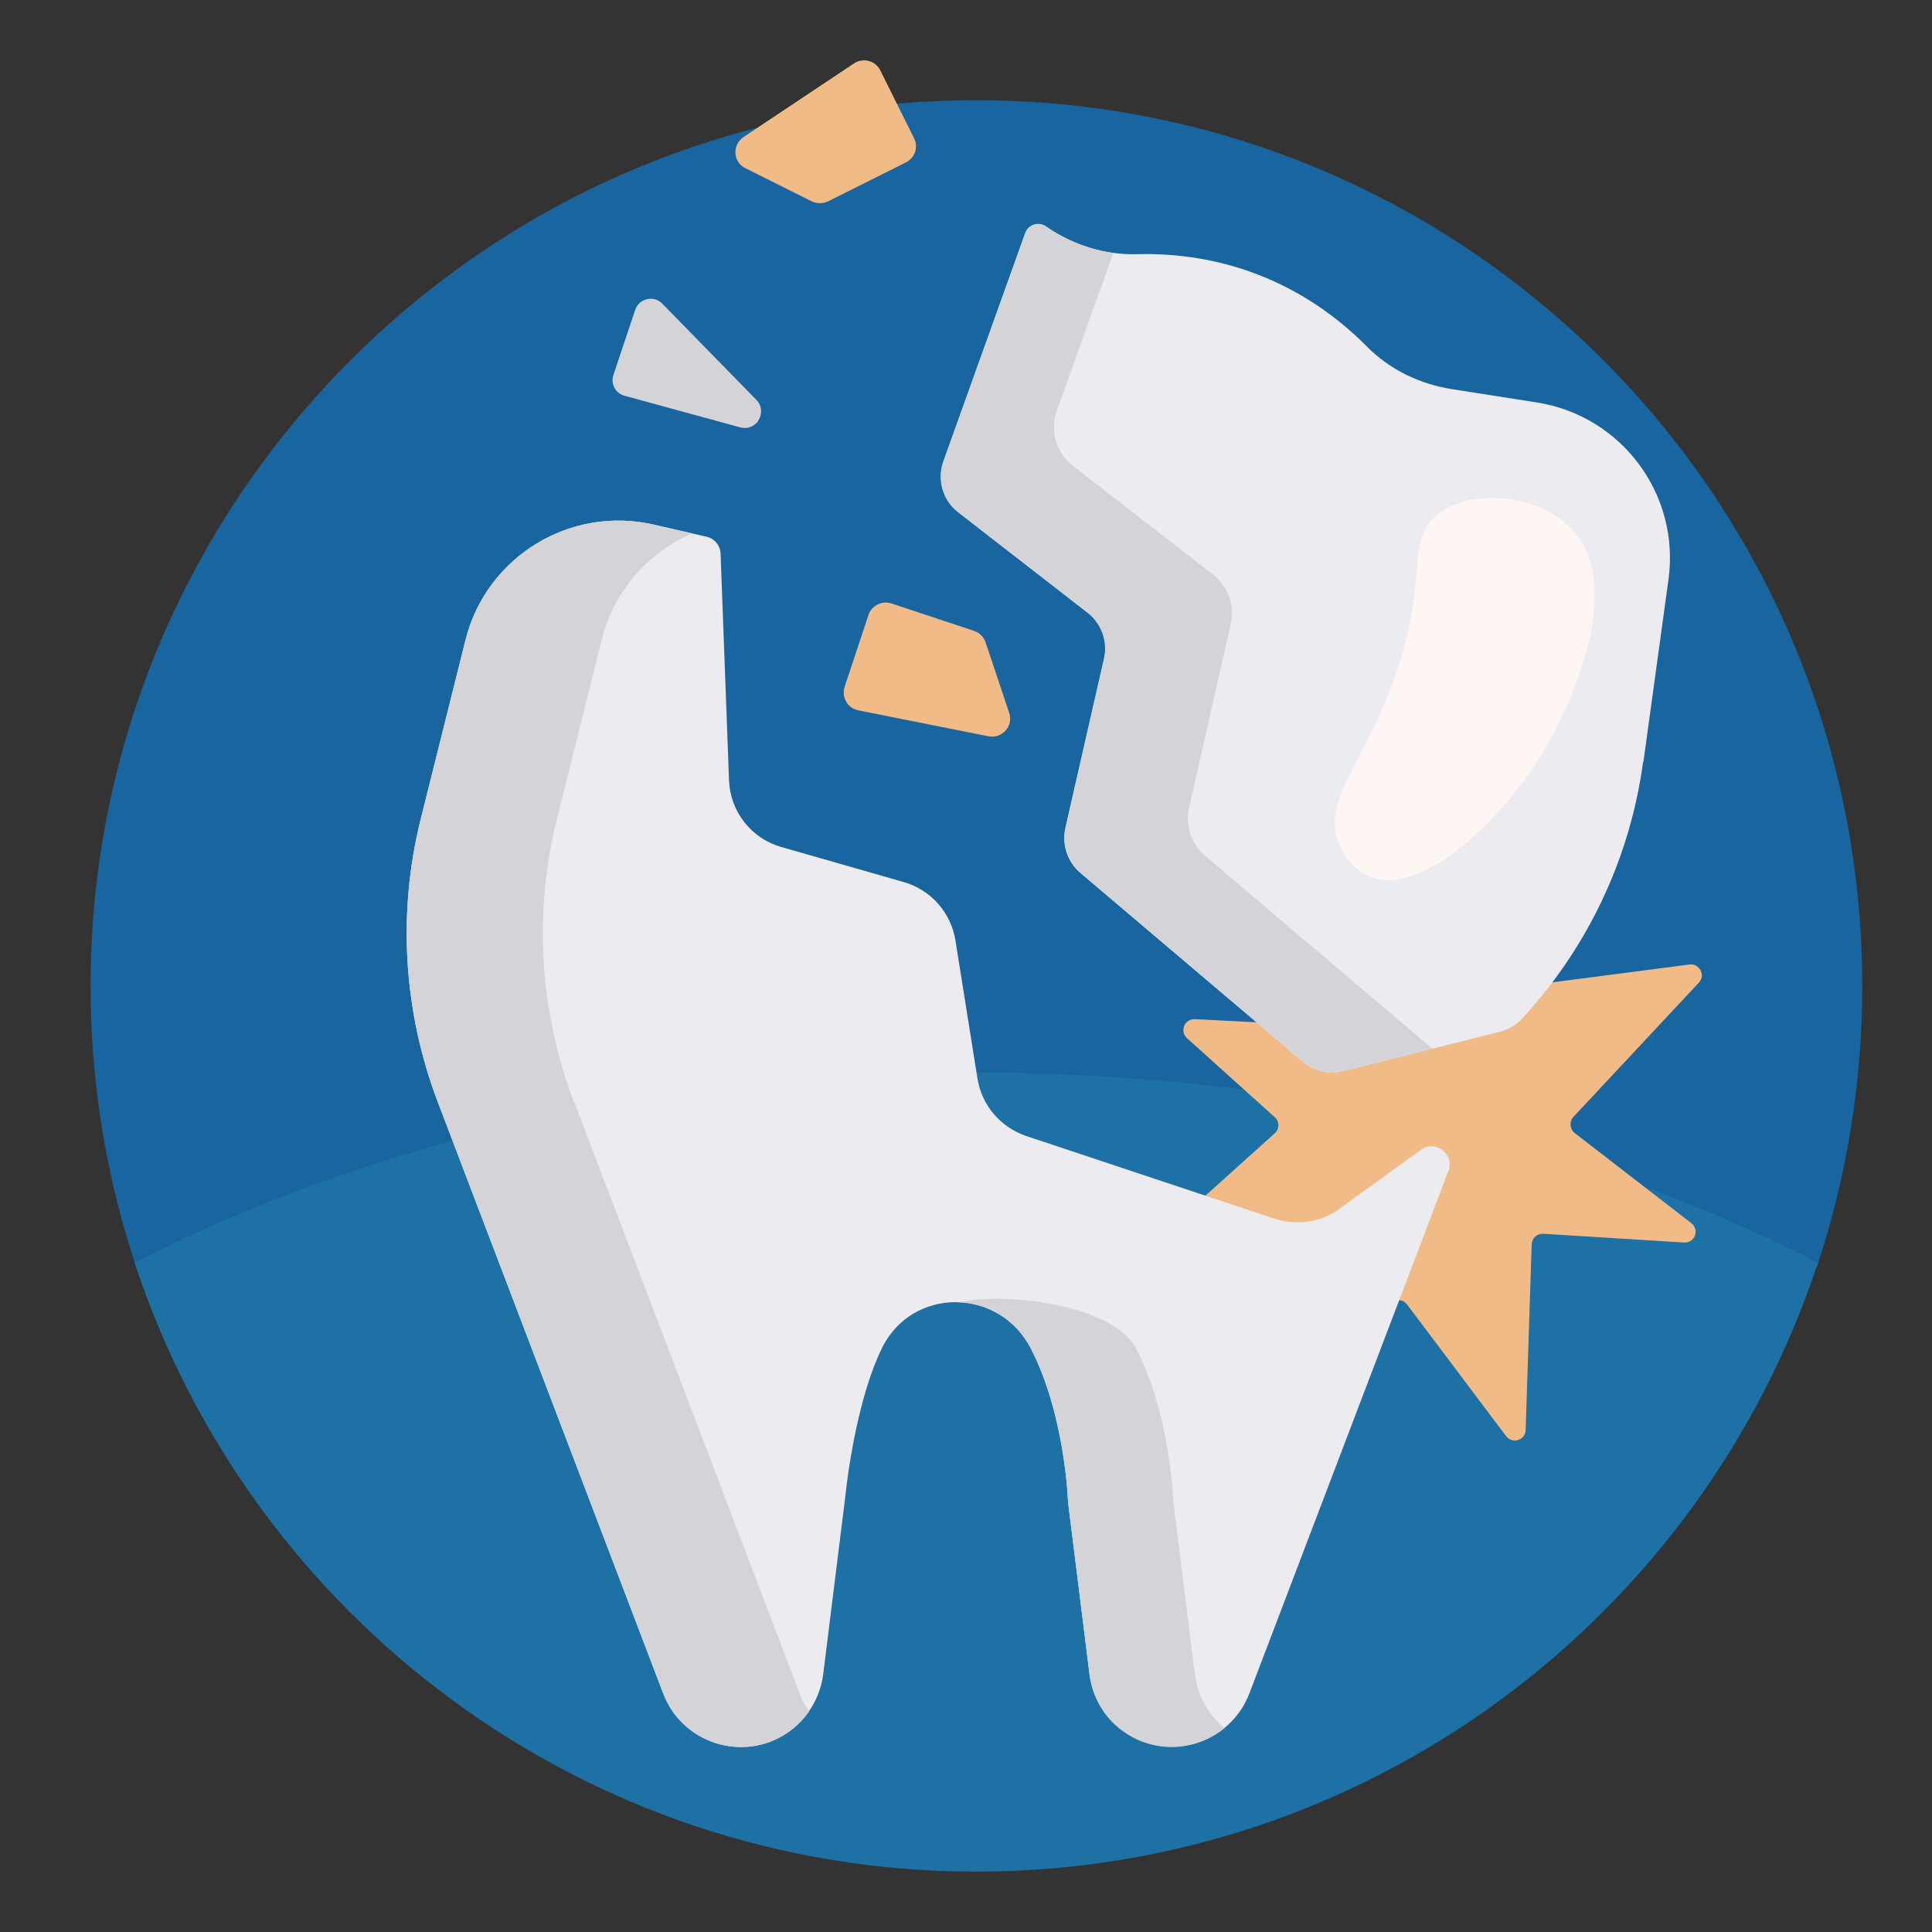 <svg xmlns="http://www.w3.org/2000/svg" width="64" height="64" viewBox="0 0 64 64" fill="none"><rect x="0" y="0" width="64" height="64" fill="#333333" stroke="none"/><path d="M4.48 41.88C3.52 38.98 3 35.88 3 32.66C3 16.49 16.21 3.3 32.38 3.32C48.57 3.34 61.69 16.47 61.69 32.66C61.69 35.88 61.17 38.97 60.22 41.87C60.04 42.43 59.4 42.7 58.87 42.44C51.47 38.8 42.29 36.64 32.35 36.64C22.41 36.64 13.23 38.8 5.83 42.44C5.31 42.7 4.67 42.43 4.49 41.87L4.48 41.88Z" fill="#19659F"></path><path d="M60.22 41.83C56.37 53.54 45.34 62 32.34 62C19.34 62 8.31 53.54 4.46 41.83C12.13 37.89 21.81 35.53 32.34 35.53C42.87 35.53 52.55 37.88 60.22 41.83Z" fill="#1D71A5"></path><path d="M47.45 32.34L50.069 29.43C50.3 29.18 50.709 29.35 50.7 29.69L50.569 32.23C50.559 32.45 50.749 32.63 50.98 32.6L55.969 31.95C56.3 31.91 56.51 32.31 56.279 32.55L52.12 37C51.98 37.15 51.999 37.4 52.16 37.53L56.029 40.52C56.309 40.74 56.139 41.18 55.789 41.16L51.12 40.87C50.919 40.86 50.749 41.01 50.739 41.22L50.539 47.37C50.529 47.71 50.099 47.85 49.889 47.57L46.609 43.21C46.469 43.03 46.209 43.02 46.059 43.19L44.3 45.14C44.069 45.39 43.66 45.22 43.669 44.88L43.87 40.97C43.88 40.76 43.709 40.58 43.489 40.59L39.58 40.79C39.239 40.81 39.069 40.39 39.319 40.16L42.23 37.54C42.389 37.4 42.389 37.15 42.23 37.01L39.319 34.39C39.069 34.16 39.239 33.75 39.58 33.76L43.489 33.96C43.7 33.97 43.88 33.8 43.87 33.58L43.669 29.67C43.65 29.33 44.069 29.16 44.3 29.41L46.919 32.32C47.059 32.48 47.309 32.48 47.45 32.32V32.34ZM32.739 24.39L28.43 23.53C28.079 23.46 27.869 23.1 27.98 22.75L28.77 20.37C28.869 20.06 29.209 19.89 29.529 19.99L32.27 20.9C32.45 20.96 32.59 21.1 32.65 21.28L33.429 23.61C33.58 24.05 33.2 24.48 32.739 24.39ZM24.689 5.57L26.89 6.67C27.059 6.75 27.259 6.75 27.43 6.67L30.009 5.38C30.309 5.23 30.43 4.87 30.279 4.58L29.16 2.33C29 2.01 28.59 1.9 28.29 2.1L24.63 4.54C24.25 4.8 24.279 5.37 24.689 5.57Z" fill="#F1BB88"></path><path d="M44.37 40.04L47.07 38.09C47.55 37.74 48.19 38.23 47.98 38.79L41.39 56.09C40.76 57.74 38.76 58.38 37.29 57.4C36.62 56.96 36.19 56.25 36.09 55.45L35.38 49.75C35.38 49.75 35.29 46.87 34.14 44.65C33.09 42.64 30.22 42.62 29.22 44.65C28.29 46.54 28 49.59 28 49.59L27.27 55.46C27.17 56.25 26.73 56.96 26.07 57.41C24.6 58.39 22.6 57.75 21.97 56.1L14.5 36.5C13.36 33.5 13.16 30.23 13.94 27.12L15.42 21.2C16.11 18.44 18.89 16.74 21.66 17.38L23.41 17.78C23.67 17.84 23.86 18.07 23.87 18.34L24.15 25.85C24.19 26.89 24.89 27.78 25.89 28.06L29.94 29.22C30.84 29.48 31.5 30.23 31.65 31.15L32.38 35.73C32.52 36.61 33.14 37.34 33.99 37.63L42.22 40.37C42.95 40.61 43.76 40.49 44.38 40.04H44.37ZM54.44 25.24L55.27 19.2C55.66 16.38 53.72 13.77 50.9 13.33L48.09 12.89C47.02 12.72 46.03 12.24 45.27 11.47C43.23 9.41 40.56 8.34 37.66 8.42C36.58 8.45 35.53 8.11 34.64 7.5C34.4 7.33 34.06 7.44 33.96 7.72L31.25 15.28C31.03 15.89 31.23 16.58 31.74 16.97L36.03 20.3C36.49 20.66 36.7 21.25 36.57 21.82L35.29 27.43C35.17 27.98 35.36 28.55 35.78 28.91L43.16 35.17C43.53 35.48 44.03 35.6 44.5 35.48L49.68 34.18C49.96 34.11 50.22 33.96 50.42 33.74C52.6 31.39 54 28.42 54.43 25.24H54.44Z" fill="#ECEBF0"></path><path d="M44.41 28.079C43.58 26.39 45.6 25.029 46.55 21.29C47.18 18.779 46.68 17.809 47.62 17.049C48.75 16.14 50.97 16.38 52.05 17.509C54.12 19.68 51.44 24.369 51.17 24.82C49.82 27.119 47.1 29.73 45.38 29.04C44.78 28.799 44.48 28.23 44.41 28.07V28.079Z" fill="#FEF5F5"></path><path d="M40.56 57.25C39.66 57.98 38.34 58.11 37.29 57.41C36.62 56.97 36.19 56.26 36.09 55.46L35.38 49.76C35.38 49.76 35.29 46.88 34.14 44.66C33.62 43.67 32.67 43.16 31.71 43.14C33.64 42.76 36.94 43.33 37.63 44.66C38.78 46.88 38.87 49.76 38.87 49.76L39.58 55.46C39.67 56.17 40.03 56.81 40.57 57.25H40.56ZM19.01 36.5C17.87 33.5 17.67 30.23 18.45 27.12L19.93 21.2C20.34 19.56 21.49 18.29 22.93 17.67L21.66 17.38C18.89 16.74 16.11 18.44 15.42 21.2L13.94 27.12C13.16 30.23 13.36 33.5 14.5 36.5L21.97 56.1C22.6 57.75 24.6 58.39 26.07 57.41C26.36 57.22 26.61 56.97 26.8 56.7C26.67 56.52 26.57 56.32 26.49 56.1L19.02 36.5H19.01ZM39.92 28.35C39.46 27.96 39.25 27.34 39.39 26.75L40.77 20.68C40.91 20.06 40.68 19.42 40.18 19.03L35.54 15.43C34.98 15 34.77 14.26 35.01 13.6L36.88 8.38C36.08 8.27 35.31 7.96 34.65 7.5C34.41 7.33 34.07 7.44 33.97 7.72L31.26 15.28C31.04 15.89 31.24 16.58 31.75 16.97L36.04 20.3C36.5 20.66 36.71 21.25 36.58 21.82L35.3 27.43C35.18 27.98 35.37 28.55 35.79 28.91L43.17 35.17C43.54 35.48 44.04 35.6 44.51 35.48L47.45 34.74L39.92 28.35ZM25.12 13.93C25.26 13.72 25.24 13.43 25.06 13.25L21.94 10.06C21.66 9.77 21.17 9.88 21.04 10.27L20.32 12.42C20.22 12.72 20.39 13.03 20.69 13.11L24.53 14.16C24.75 14.22 24.99 14.13 25.12 13.94V13.93Z" fill="#D3D3D8"></path></svg>